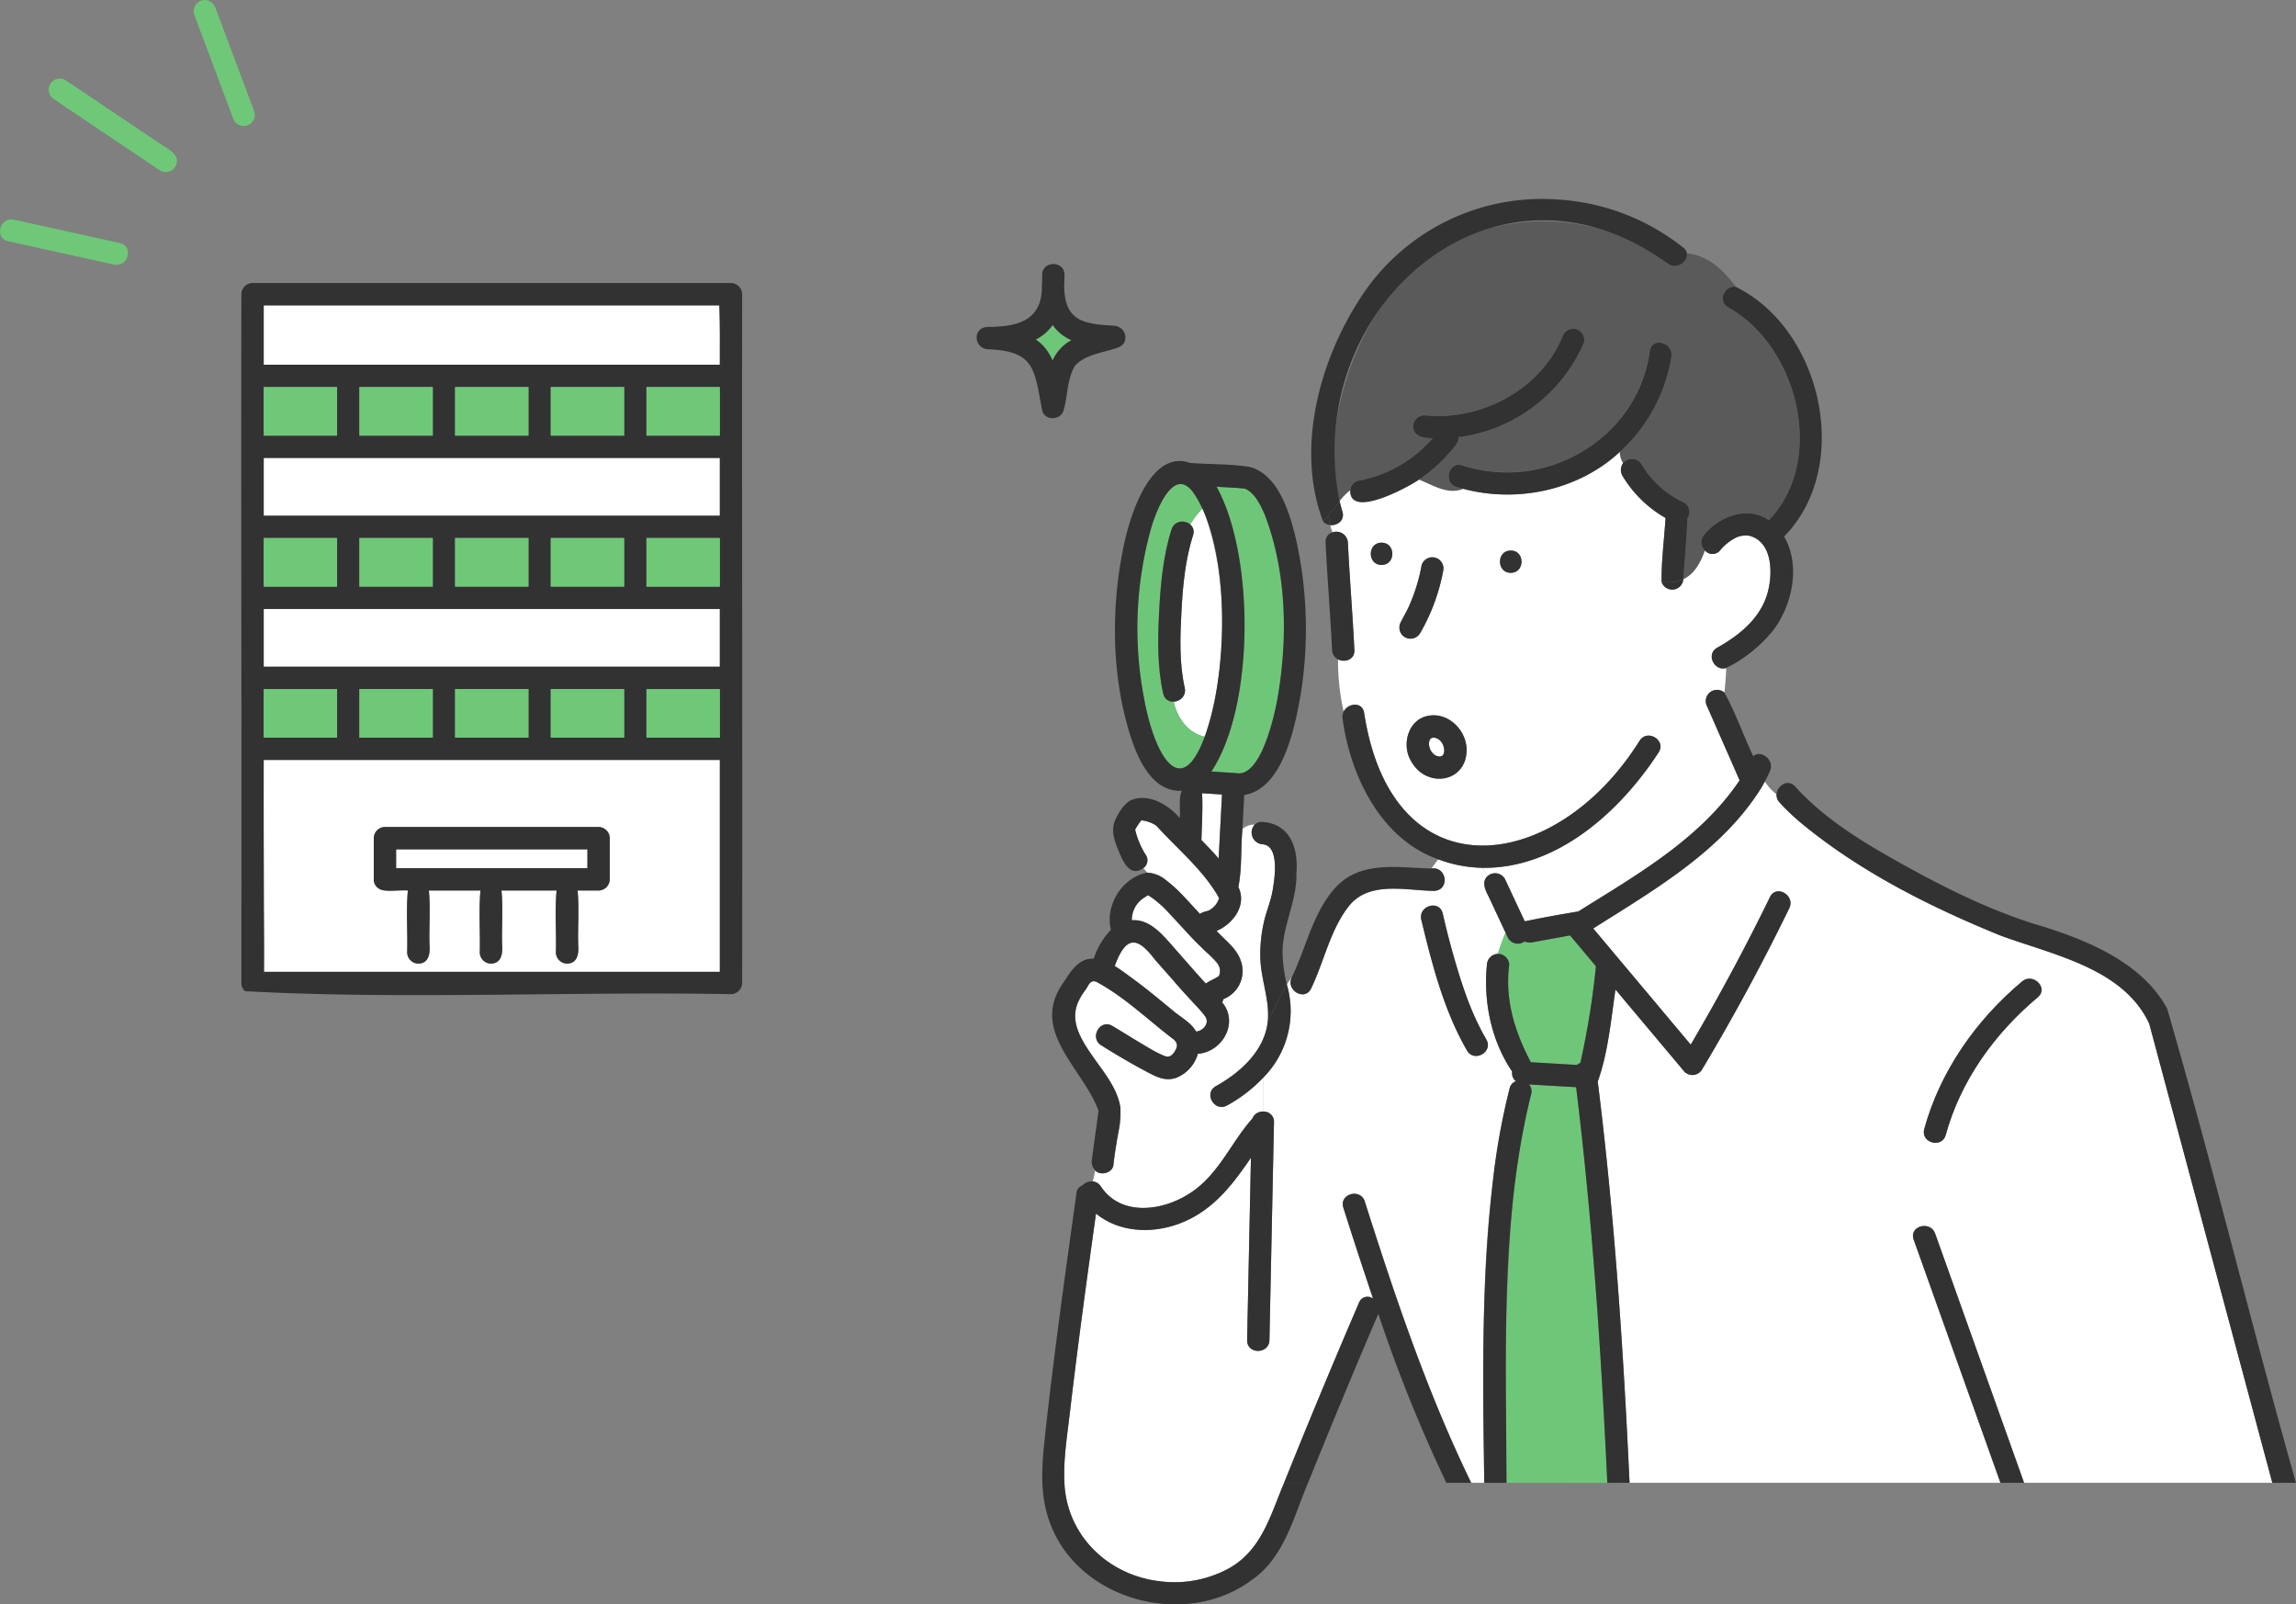 <svg id="Gruppe_13171" data-name="Gruppe 13171" xmlns="http://www.w3.org/2000/svg" xmlns:xlink="http://www.w3.org/1999/xlink" width="516" height="360.464" viewBox="0 0 516 360.464">
  <rect x="0" y="0" width="516" height="360.464" fill="#808080" stroke="none"/>
  <defs>
    <clipPath id="clip-path">
      <rect id="Rechteck_4833" data-name="Rechteck 4833" width="516" height="360.464" fill="none"/>
    </clipPath>
  </defs>
  <g id="Gruppe_13170" data-name="Gruppe 13170" clip-path="url(#clip-path)">
    <path id="Pfad_27985" data-name="Pfad 27985" d="M276.376.093a2.561,2.561,0,0,1,3.083,1.75l8.728,23.281a2.507,2.507,0,0,1-4.835,1.332q-3.82-10.19-7.642-20.383-.541-1.446-1.086-2.9A2.528,2.528,0,0,1,276.376.093" transform="translate(-231.017 0)" fill="#6ec878"/>
    <path id="Pfad_27986" data-name="Pfad 27986" d="M286.195,15.225a2.508,2.508,0,0,1,2.53-4.33l20.869,14.018c1.763,1.334,5.353,2.647,3.879,5.431a2.531,2.531,0,0,1-3.429.9L286.195,15.225" transform="translate(-274.057 7.073)" fill="#6ec878"/>
    <path id="Pfad_27987" data-name="Pfad 27987" d="M294.685,29.563l23.839,5.252c3.148.694,1.817,5.527-1.334,4.833L293.351,34.4c-3.148-.694-1.817-5.528,1.333-4.836" transform="translate(-291.553 19.796)" fill="#6ec878"/>
    <path id="Pfad_27988" data-name="Pfad 27988" d="M212.122,81.868h102.35v12.98H211.964V81.868Z" transform="translate(-152.698 54.946)" fill="#fff"/>
    <path id="Pfad_27989" data-name="Pfad 27989" d="M212.122,61.567h102.35v12.98H211.964V61.567Z" transform="translate(-152.698 41.321)" fill="#fff"/>
    <path id="Pfad_27990" data-name="Pfad 27990" d="M211.964,133.2v-31.03H314.473v47.608H212.021c.142-5.515-.057-11.073-.057-16.578m24.743-4.206a2.31,2.31,0,0,0,.68,1.706c.015.018.032.033.047.05s.055.055.085.08a2.306,2.306,0,0,0,1.695.67h5.15c-.414,4.589-.023,9.292-.154,13.917a2.55,2.55,0,0,0,2.507,2.507c2.343-.047,2.667-2.256,2.507-4.131-.12-4.083.244-8.245-.144-12.293h11.6c-.414,4.589-.023,9.292-.154,13.917a2.551,2.551,0,0,0,2.507,2.507c2.343-.047,2.667-2.256,2.507-4.131-.12-4.083.244-8.245-.145-12.293h12.39c-.413,4.589-.022,9.292-.152,13.917a2.55,2.55,0,0,0,2.507,2.507c2.343-.047,2.667-2.256,2.507-4.131-.122-4.083.244-8.245-.145-12.293h4.723a2.543,2.543,0,0,0,2.507-2.507V119.74a2.544,2.544,0,0,0-2.507-2.507H239.214a2.544,2.544,0,0,0-2.507,2.507Z" transform="translate(-152.698 68.572)" fill="#fff"/>
    <path id="Pfad_27991" data-name="Pfad 27991" d="M314.311,54.391H211.961V41.05h102.39c.187,4.489.1,8.867.117,13.341Z" transform="translate(-152.695 27.551)" fill="#fff"/>
    <path id="Pfad_27992" data-name="Pfad 27992" d="M208.978,40.557a2.543,2.543,0,0,1,2.507-2.507H319.007a2.545,2.545,0,0,1,2.507,2.507c-.062,51.492.087,103.009,0,154.49a2.567,2.567,0,0,1-2.507,2.776c-35.873-.648-73.905,1.255-109.219-.67-.03-.025-.055-.053-.084-.08s-.033-.032-.047-.048a2.314,2.314,0,0,1-.68-1.708v-15.38c.063-46.455-.094-92.933,0-139.38m96.747,152.253H316.5V145.2H213.991c-.067,15.873.092,31.735.057,47.608ZM316.381,43.063H213.991V56.4H316.5c-.017-4.474.068-8.85-.119-13.341m-102.39,97.124h16.491V129.27H213.991Zm81-10.918H278.5v10.918h16.491Zm-21.5,0H257v10.918h16.491Zm-21.5,0H235.5v10.918h16.491Zm48.179,0h-.159v10.918H316.5V129.27Zm-69.843-5.013H316.5v-12.98H213.991v12.98Zm5.172-17.993h16.491V95.344H235.5Zm21.5,0h16.491V95.344H257Zm21.5,0H295V95.344H278.5ZM230.482,95.344H213.991v10.919h16.491Zm86.018,0H300.009v10.919H316.5Zm-86.218-5.013H316.5V77.351H213.991v12.98ZM235.5,72.337h16.491V61.418H235.5Zm21.5,0h16.491V61.418H257Zm21.5,0H295V61.418H278.5ZM230.482,61.418H213.991V72.337h16.491Zm69.684,0h-.159V72.337H316.5V61.418Z" transform="translate(-154.725 25.538)" fill="#323232"/>
    <path id="Pfad_27993" data-name="Pfad 27993" d="M228.3,62.952H211.965V52.033h16.491V62.952Z" transform="translate(-66.682 34.922)" fill="#6ec878"/>
    <rect id="Rechteck_4821" data-name="Rechteck 4821" width="16.491" height="10.919" transform="translate(123.779 86.955)" fill="#6ec878"/>
    <rect id="Rechteck_4822" data-name="Rechteck 4822" width="16.491" height="10.919" transform="translate(102.275 86.955)" fill="#6ec878"/>
    <rect id="Rechteck_4823" data-name="Rechteck 4823" width="16.491" height="10.919" transform="translate(80.77 86.955)" fill="#6ec878"/>
    <rect id="Rechteck_4824" data-name="Rechteck 4824" width="16.491" height="10.919" transform="translate(59.266 86.955)" fill="#6ec878"/>
    <path id="Pfad_27994" data-name="Pfad 27994" d="M228.3,83.253H211.965V72.334h16.491V83.253Z" transform="translate(-66.682 48.547)" fill="#6ec878"/>
    <rect id="Rechteck_4825" data-name="Rechteck 4825" width="16.491" height="10.919" transform="translate(123.779 120.882)" fill="#6ec878"/>
    <rect id="Rechteck_4826" data-name="Rechteck 4826" width="16.491" height="10.919" transform="translate(102.275 120.882)" fill="#6ec878"/>
    <rect id="Rechteck_4827" data-name="Rechteck 4827" width="16.491" height="10.919" transform="translate(80.77 120.882)" fill="#6ec878"/>
    <rect id="Rechteck_4828" data-name="Rechteck 4828" width="16.491" height="10.919" transform="translate(59.266 120.882)" fill="#6ec878"/>
    <path id="Pfad_27995" data-name="Pfad 27995" d="M228.3,103.553H211.965V92.636h16.491v10.918Z" transform="translate(-66.682 62.173)" fill="#6ec878"/>
    <rect id="Rechteck_4829" data-name="Rechteck 4829" width="16.491" height="10.918" transform="translate(123.779 154.808)" fill="#6ec878"/>
    <rect id="Rechteck_4830" data-name="Rechteck 4830" width="16.491" height="10.918" transform="translate(102.275 154.808)" fill="#6ec878"/>
    <rect id="Rechteck_4831" data-name="Rechteck 4831" width="16.491" height="10.918" transform="translate(80.77 154.808)" fill="#6ec878"/>
    <path id="Pfad_27996" data-name="Pfad 27996" d="M263.594,92.635h16.332v10.918H263.436V92.635Z" transform="translate(-204.17 62.173)" fill="#6ec878"/>
    <rect id="Rechteck_4832" data-name="Rechteck 4832" width="42.996" height="4.24" transform="translate(89.023 190.818)" fill="#fff"/>
    <path id="Pfad_27997" data-name="Pfad 27997" d="M229.277,111.183h48.009a2.544,2.544,0,0,1,2.507,2.507v9.253a2.543,2.543,0,0,1-2.507,2.507h-4.723c.389,4.048.023,8.209.145,12.291.154,1.885-.152,4.076-2.507,4.133a2.549,2.549,0,0,1-2.507-2.507c.13-4.626-.261-9.328.152-13.917h-12.39c.389,4.048.023,8.209.145,12.291.154,1.885-.15,4.076-2.507,4.133a2.55,2.55,0,0,1-2.507-2.507c.13-4.626-.261-9.328.152-13.917h-11.6c.389,4.048.023,8.209.145,12.291.154,1.885-.15,4.076-2.507,4.133a2.55,2.55,0,0,1-2.507-2.507c.13-4.626-.261-9.328.152-13.917-2.042-.257-5.42.689-6.929-.75a.659.659,0,0,1-.047-.05,2.309,2.309,0,0,1-.68-1.706V113.69a2.543,2.543,0,0,1,2.507-2.507m2.507,9.253h43V116.2h-43Z" transform="translate(-142.761 74.621)" fill="#323232"/>
    <path id="Pfad_27998" data-name="Pfad 27998" d="M116.467,99.467l0-.013.038-.043c-.013.018-.028.04-.042.057" transform="translate(204.857 66.72)" fill="#6ec778"/>
    <path id="Pfad_27999" data-name="Pfad 27999" d="M116.551,99.478c-.02.025-.038.042-.045.038l.055-.062-.01.023" transform="translate(204.739 66.75)" fill="#6ec778"/>
    <path id="Pfad_28000" data-name="Pfad 28000" d="M147.316,124.962c-.906,1.795-2.39,4.407-4.263,4.836-2.122.033-4.771-.291-6.97-.383,9.761-14.725,9.7-48.619,1.155-63.984,1.992.157,4.467.2,6.372.436,2.2.894,3.516,3.693,4.414,5.725,5.988,15.462,5.946,38.134-.707,53.368" transform="translate(136.171 43.915)" fill="#6ec778"/>
    <path id="Pfad_28001" data-name="Pfad 28001" d="M114.7,101.434l0,.013-.038.043c.015-.02.028-.04.042-.057" transform="translate(209.691 68.078)" fill="#6ec778"/>
    <path id="Pfad_28002" data-name="Pfad 28002" d="M114.619,101.425c.022-.025.038-.042.045-.038s-.032.037-.055.062l.01-.023" transform="translate(209.806 68.046)" fill="#6ec778"/>
    <path id="Pfad_28003" data-name="Pfad 28003" d="M115.692,102.945a6.676,6.676,0,0,1-.525-.541c-.079-.12-.159-.241-.232-.366-.052-.09-.092-.187-.139-.279a5.971,5.971,0,0,1-.236-.894,5.394,5.394,0,0,1,0-.615,4.61,4.61,0,0,1,.137-.516,2.174,2.174,0,0,1,.112-.214,1.726,1.726,0,0,1,.174-.175c.052-.03.107-.055.16-.085.1-.032.194-.057.291-.08.119,0,.239,0,.356,0a2.417,2.417,0,0,1,1,.416,4.545,4.545,0,0,1,.57.578,4.6,4.6,0,0,1,.381.7,6.082,6.082,0,0,1,.222.839,5.4,5.4,0,0,1,0,.615,5,5,0,0,1-.137.516c-.038.07-.067.147-.112.214a.653.653,0,0,1-.047.053c-.04.043-.084.082-.127.122s-.109.057-.16.087c-.1.03-.194.055-.292.079-.119.005-.237,0-.356,0a4.693,4.693,0,0,1-.493-.137c-.16-.074-.287-.144-.45-.232l-.094-.08" transform="translate(206.596 66.563)" fill="#fff"/>
    <path id="Pfad_28004" data-name="Pfad 28004" d="M115.876,101.371c.07.053.14.109.211.164a.554.554,0,0,1-.211-.164" transform="translate(206.266 68.036)" fill="#6ec778"/>
    <path id="Pfad_28005" data-name="Pfad 28005" d="M144.388,111.773a2.559,2.559,0,0,0,2.488-3.117c-1.242-5.456-1.039-11.346-.754-16.9.3-5.811.846-11.8,2.624-17.367a2.155,2.155,0,0,0-.638-2.418,18.42,18.42,0,0,1,2.816-3.645c5.926,15.455,5.644,35.674.473,51.325-3.75-.752-6.217-4.251-7.009-7.883" transform="translate(119.382 45.861)" fill="#fff"/>
    <path id="Pfad_28006" data-name="Pfad 28006" d="M149.409,76.536c.971-3.546,2.269-7.945,5.1-10.508a2.983,2.983,0,0,1,2.188-.984c2.137.563,3.773,3.476,4.723,5.5a18.483,18.483,0,0,0-2.816,3.645,2.593,2.593,0,0,0-4.2,1.086c-1.907,5.973-2.482,12.467-2.8,18.7-.309,6.011-.413,12.321.931,18.229a2.171,2.171,0,0,0,2.346,1.783c.792,3.631,3.259,7.131,7.009,7.883-6.347,16.543-12.133.241-13.6-8.3a83.409,83.409,0,0,1,1.12-37.031" transform="translate(108.886 43.646)" fill="#6ec778"/>
    <path id="Pfad_28007" data-name="Pfad 28007" d="M164.03,135.809a2.682,2.682,0,0,1,.262,2.66c-.094.074-.232.191-.17.15-.889.58-1.937.949-2.8,1.581-2.722-2.961-5.343-6.028-8.008-9.038-2.325-2.624-4.98-5.451-8.616-5.177A5.9,5.9,0,0,1,147.315,121a11.43,11.43,0,0,1,1.049-.64c.05.027.077.04,0,0l.005,0a17.584,17.584,0,0,1,4.365,3.718c3.585,4.073,7.637,7.781,11.294,11.738" transform="translate(109.666 80.775)" fill="#fff"/>
    <path id="Pfad_28008" data-name="Pfad 28008" d="M155.474,110.283c-.085.064-.129.1-.013,0h.013" transform="translate(100.843 74.017)" fill="#6ec778"/>
    <path id="Pfad_28009" data-name="Pfad 28009" d="M154.365,120.324c.027.013.07.038.1.052h0l-.094-.052" transform="translate(103.571 80.756)" fill="#6ec778"/>
    <path id="Pfad_28010" data-name="Pfad 28010" d="M144.512,116.6c-.03-3.309.328-6.671.082-9.958q2.243.143,4.484.289-.376,7.189-.754,14.379c-1.247-1.449-2.57-2.831-3.889-4.168a2.46,2.46,0,0,0,.077-.541" transform="translate(125.549 71.571)" fill="#fff"/>
    <path id="Pfad_28011" data-name="Pfad 28011" d="M155.361,110.262h0" transform="translate(100.991 73.997)" fill="#6ec778"/>
    <path id="Pfad_28012" data-name="Pfad 28012" d="M155.176,110.209c.047-.1.2.067,0,0" transform="translate(101.4 73.945)" fill="#6ec778"/>
    <path id="Pfad_28013" data-name="Pfad 28013" d="M151.99,127.05c1.494.822,2.642,2.518,3.75,3.77,2.7,3.021,5.351,6.083,8.058,9.1,1.176,1.531,4.632,3.66,2.871,5.769a2.6,2.6,0,0,1-1.907,1.023c-1.054-1.883-3.174-3.063-4.815-4.375A155.779,155.779,0,0,0,146.492,132c.8-2.164,2.557-6.566,5.5-4.948" transform="translate(104.028 85.036)" fill="#fff"/>
    <path id="Pfad_28014" data-name="Pfad 28014" d="M168.487,43.689A9.608,9.608,0,0,0,172.71,47.1a9.61,9.61,0,0,0-4.251,4.584,10.55,10.55,0,0,0-3.784-4.726,10.241,10.241,0,0,0,3.812-3.267" transform="translate(68.092 29.322)" fill="#6ec778"/>
    <path id="Pfad_28015" data-name="Pfad 28015" d="M4.2,172.484c2.345-6.589,2.965-13.777,3.982-20.682L23.7,170.282a2.527,2.527,0,0,0,3.937-.506q10.578-17.688,19.6-36.234c1.409-2.891-2.916-5.43-4.328-2.53q-8.242,16.935-17.816,33.167-10.954-13.048-21.911-26.1c13.785-8.72,28.848-17.355,37.731-31.528.023-.032.04-.067.06-.1.266-.455.518-.919.767-1.382a12.634,12.634,0,0,0,2.639,2.883,2.431,2.431,0,0,0,.657,1.783,47.873,47.873,0,0,0,4.656,4.475c13.256,11.006,28.951,18.9,44.827,25.382,11.79,4.4,27.785,7.325,33.619,19.877q13.87,51.561,27.668,103.154H100.014L80.03,206.636c-1.078-3.023-5.921-1.711-4.835,1.332Q84.952,235.3,94.7,262.626H11.344c-1.39-30.1-3.4-60.232-7.146-90.142m78.214,11.982c3.369-12.265,11.025-22.828,20.7-30.938,2.477-2.076-1.088-5.605-3.545-3.545-10.306,8.637-18.408,20.1-21.991,33.151-.857,3.12,3.981,4.439,4.835,1.332" transform="translate(354.877 70.521)" fill="#fff"/>
    <path id="Pfad_28016" data-name="Pfad 28016" d="M68.181,70.022C71.66,55.01,80.566,40.466,94.9,33.8c14.937-6.94,33.833-4.881,46.742,5.4,2.007,1.6,4.694-.358,4.377-2.231,4.6.419,8.042,3.516,10.978,7.5-2.435-.408-4.215,3.214-1.681,4.621,15.644,8.69,22.111,34.3,9.114,47.827-4.733-3.341-11.107-.927-14.5,3.227a2.55,2.55,0,0,0,.159,3.57c-.986,2.684-2.325,5.269-4.878,6.464.326-4.577.727-9.17.946-13.75a2.476,2.476,0,0,0-.814-3.523,21.312,21.312,0,0,1-8.048-6.386,23.734,23.734,0,0,1-1.454-2.171,2.551,2.551,0,0,0-4.161-.262,4.475,4.475,0,0,1-.734-2.535,36.7,36.7,0,0,0,11.586-21.386c.483-3.16-4.35-4.512-4.835-1.332a32.074,32.074,0,0,1-14.031,22.068,33.621,33.621,0,0,1-28.1,3.69c-3.095-.954-4.407,3.887-1.334,4.835.52.16,1.046.3,1.573.438-3.56,1.349-6.394-.6-10-2.081a34.3,34.3,0,0,0,8.518-8.117,1.987,1.987,0,0,0,.351-1.414,35.636,35.636,0,0,0,28.189-21.2,2.524,2.524,0,0,0-1.75-3.085,2.587,2.587,0,0,0-3.083,1.751C113.07,67.666,99.613,74.694,87.011,73.346A2.523,2.523,0,0,0,84.5,75.853c.013,2.366,2.562,2.65,4.4,2.627a29.026,29.026,0,0,1-16.715,9.564,2.423,2.423,0,0,0-1.808,2.139,13,13,0,0,0-2.41,2.45,48.662,48.662,0,0,1,.212-22.611" transform="translate(233.089 19.963)" fill="#5a5a5a"/>
    <path id="Pfad_28017" data-name="Pfad 28017" d="M106.2,239.73c1.741-14.9,3.777-29.757,5.856-44.61,5.8,4.739,14.323,4.654,21.127,1.2,6.115-3.1,9.977-8.321,13.693-13.742q-.429,20.483-.856,40.967c-.067,3.232,4.947,3.22,5.013,0q.511-24.473,1.021-48.943a2.282,2.282,0,0,0-2.338-2.406v-7.7a21.215,21.215,0,0,0,5.237-20.813c.358-.6.74-1.173,1.14-1.73-1.531,2.888,2.839,5.577,4.288,2.622,2.921-6.008,4.282-13.157,8.464-18.49,4.549-5.8,12.8-3.545,19.146-3.478,3.6-.063,2.965-5.558-.563-5.027.526-.7,1.033-1.4,1.548-2.057a29.817,29.817,0,0,0,9.878,1.905l1.161,1.9c-1.31,1.233-.5,3.072.214,4.415q1.933,4.129,3.864,8.257c-.6,1.548-1.255,3.117-1.715,4.754a2.581,2.581,0,0,0-2.477,2.5c-.805,8.261.989,17.068,5.689,23.961a2.214,2.214,0,0,0,.839,2.152,2.256,2.256,0,0,0-1.417,1.613c-7.034,28.934-5.944,59.035-5.705,88.617h-2.931c-9.856-20.263-17.089-41.739-23.908-63.183-.956-3.077-5.794-1.755-4.835,1.334,2.161,6.85,4.4,13.638,6.69,20.472a2.048,2.048,0,0,0-3.165.909q-8.646,20.134-16.832,40.469h0c-3.055,7.265-5.062,15.147-12.415,19.23a25.531,25.531,0,0,1-15.361,2.909c-11.544-1.28-20.868-10-21.576-21.8-.321-5.363.61-10.9,1.225-16.214m78.949-110.682c2.425,10.079,5.077,20.418,10.293,29.463,1.654,2.769,5.988.246,4.328-2.53-4.993-8.68-7.448-18.605-9.786-28.264-.685-3.157-5.516-1.813-4.835,1.332" transform="translate(134.261 77.54)" fill="#fff"/>
    <path id="Pfad_28018" data-name="Pfad 28018" d="M137.8,156.675c-1.21-3.466.007-5.854,1.939-8.733.729-1.086,1.038-2.3,2.43-1.74,6.342,3.4,11.623,8.593,17.342,12.928.958.842.933,1.626.224,2.727-.578.9-1.17,1.325-2.114,1.049-1.812-.528-3.683-1.942-5.316-2.874q-3.306-1.89-6.543-3.909c-2.746-1.718-5.259,2.622-2.53,4.33,3.364,2.1,6.79,4.131,10.3,5.983,2.164,1.14,4.131,2.169,6.593,1.305a8.183,8.183,0,0,0,4.826-5.381c5.575-.419,9.245-7.027,5.47-11.548a2.34,2.34,0,0,0,.249-.729,6.753,6.753,0,0,0,3.974-8.476c-.916-2.93-3.5-4.671-5.481-6.857,3.785-1.6,6.858-5.861,4.886-9.875.861-4.211.51-8.708.927-13.013a3.926,3.926,0,0,1,2.746-1,2.65,2.65,0,0,0,1.725,4.424c4.021.261,2.707,8.037,2.274,10.53-.4,2.316-1.377,4.48-1.888,6.775a32.476,32.476,0,0,0-.829,8.733c.241,4.591,2.062,9.024,1.676,13.548-.311.538-.623,1.075-.963,1.584.339-.51.652-1.046.963-1.584-.585,6.671-6.16,11.7-11.695,14.766-2.821,1.574-.291,5.9,2.53,4.33a33.515,33.515,0,0,0,8.2-6.324v7.694a2.5,2.5,0,0,0-2.515,1.573c-4.9,5.453-7.666,12.893-14.372,16.982-5.959,3.787-15.216,5.044-19.678-1.736a2.392,2.392,0,0,0-1.791-1.116l.506-2.48c1.143,1.262,3.827.618,4.1-1.158q.436-3.2.872-6.4c3.357-11.2-5.495-15.228-9.044-24.324" transform="translate(104.26 74.399)" fill="#fff"/>
    <path id="Pfad_28019" data-name="Pfad 28019" d="M147.172,117.978a18.471,18.471,0,0,1-2.335-5.572.439.439,0,0,1,.04-.117,13.388,13.388,0,0,1,1.359-2.007,7.724,7.724,0,0,1,2.983.964c-.012-.005.314.212.386.249,4.751,5.274,10.488,9.882,14.023,16.125.052.119.062.082.015.338a4.682,4.682,0,0,1-2.279,2.605c.089-.04-.759.209-.413.165a3.29,3.29,0,0,0-1.544.592c-2.443-2.579-4.708-5.366-7.555-7.519a7.147,7.147,0,0,0-4.3-1.753,8.916,8.916,0,0,0-.889-1.009,2.159,2.159,0,0,0,.513-3.062" transform="translate(110.282 74.017)" fill="#fff"/>
    <path id="Pfad_28020" data-name="Pfad 28020" d="M99.877,127.537a1.919,1.919,0,0,0,.249-.17c1,.476,2.116.114,3.15-.062l7.087-1.3c1.93,2.315,3.877,4.617,5.814,6.929a178.937,178.937,0,0,1-3.508,21.725,2.077,2.077,0,0,0-.765.446l-10.351-.61c-3.6-6.837-5.859-14-4.866-21.847a2.517,2.517,0,0,0-2.538-2.5c.461-1.638,1.111-3.207,1.716-4.753.194.416.388.831.583,1.247a2.537,2.537,0,0,0,3.429.9" transform="translate(242.487 84.157)" fill="#6ec778"/>
    <path id="Pfad_28021" data-name="Pfad 28021" d="M73.415,74.146c-.242-.767-.436-1.544-.63-2.321a13.047,13.047,0,0,1,2.41-2.45c-.252,6.492,12.982-.675,15.43-2.393,3.611,1.479,6.444,3.428,10,2.081,12.124,3.215,25.88.307,35.141-8.312a4.453,4.453,0,0,0,.734,2.535,2.6,2.6,0,0,0-.169,2.793A26.66,26.66,0,0,0,146.04,75.6c-.3,4.759-.939,9.592-.9,14.34-.287-.038-.567-.065-.871-.127.3.062.583.089.871.127a2.506,2.506,0,0,0,4.89-.565c2.554-1.195,3.894-3.778,4.878-6.462a2.2,2.2,0,0,0,3.387-.025,11.333,11.333,0,0,1,3.531-2.851,5.212,5.212,0,0,1,3.21-.4c5.089,1.5,5.119,8.463,3.959,12.714-1.576,5.762-6.337,9.594-11.345,12.4-2.645,1.481-.58,5.383,2.014,4.556-.028,1.87-.222,3.723-.386,5.545a2.527,2.527,0,0,0-3.877,3.128q3.64,8.287,7.283,16.571c-8.844,13.16-23.119,21.242-36.269,29.469-4.011.652-8.042,1.385-12.019,2.209q-2.241-4.793-4.482-9.582A2.556,2.556,0,0,0,106,156.1l-1.16-1.9c16.777.259,31.017-12.642,39.673-25.987,1.695-2.761-2.644-5.276-4.328-2.53-18.76,29.942-55.566,34.872-61.89-6.317-.4-2.572-3.63-2.176-4.6-.267a53.118,53.118,0,0,1-1.263-11.727c1.522.772,3.783.077,3.675-2.107-.4-8.053-1.066-16.093-1.464-24.147A2.589,2.589,0,0,0,71.2,78.832a15.437,15.437,0,0,1-.53-1.629c1.6.164,3.364-1.081,2.741-3.057m37.837,13.782c3.23,0,3.225-5.013,0-5.013s-3.225,5.013,0,5.013M88.93,130.357c3.483,6.121,12.527,4.683,12.4-2.828-.12-4.37-4.235-8.388-8.717-7.463-4.522.876-5.988,6.683-3.685,10.291m-1.454-28.012a2.537,2.537,0,0,0,3.431-.9A43.885,43.885,0,0,0,96.053,87.56a2.508,2.508,0,0,0-4.835-1.334,41.273,41.273,0,0,1-2.442,8.311c-.689,2.493-4.337,5.664-1.3,7.808M82.219,86.16c3.232,0,3.225-5.013,0-5.013s-3.225,5.013,0,5.013" transform="translate(228.272 40.773)" fill="#fff"/>
    <path id="Pfad_28022" data-name="Pfad 28022" d="M93.122,188.9c.608-13.693,1.656-27.594,5.212-40.882a2.287,2.287,0,0,0-.5-2.224q5.3.311,10.605.623c3.623,29.508,5.625,59.191,7.009,88.884H92.8c-.221-15.465-.361-30.945.321-46.4" transform="translate(245.772 97.849)" fill="#6ec778"/>
    <path id="Pfad_28023" data-name="Pfad 28023" d="M85.741,96.288a32.286,32.286,0,0,0,3.725,9.148,32.286,32.286,0,0,1-3.725-9.148c.966-1.908,4.191-2.3,4.6.267,6.339,41.232,43.161,36.219,61.888,6.317,1.686-2.746,6.023-.231,4.33,2.53-8.653,13.343-22.9,26.247-39.675,25.986l-.329-.538.329.538A29.817,29.817,0,0,1,107,129.484a8.054,8.054,0,0,1,2.518-2.323A8.054,8.054,0,0,0,107,129.484c-12.875-4.536-19.758-18.68-21.5-31.6a2.587,2.587,0,0,1,.239-1.6" transform="translate(216.232 63.587)" fill="#323232"/>
    <path id="Pfad_28024" data-name="Pfad 28024" d="M64.43,94.248c3.389-4.154,9.766-6.568,14.5-3.229C91.922,77.5,85.455,51.885,69.811,43.195c-2.532-1.407-.752-5.029,1.681-4.621,2.122,2.881,3.987,6.218,5.852,9.325-1.865-3.107-3.73-6.444-5.852-9.325,19.324,9.459,26.371,40.3,10.869,56.112,3.778,6.431,1.843,15.493-2.5,21.115a31.226,31.226,0,0,1-10.523,8.408,20.872,20.872,0,0,0-.354-4.45,20.872,20.872,0,0,1,.354,4.45c-2.592.827-4.658-3.075-2.014-4.556,5.01-2.8,9.77-6.636,11.345-12.4,1.161-4.248,1.13-11.215-3.957-12.714a5.193,5.193,0,0,0-3.212.4,11.352,11.352,0,0,0-3.531,2.851,2.2,2.2,0,0,1-3.386.025c.388-1.056.724-2.124,1.058-3.127-.334,1-.67,2.071-1.058,3.127a2.551,2.551,0,0,1-.159-3.57" transform="translate(318.596 25.868)" fill="#323232"/>
    <path id="Pfad_28025" data-name="Pfad 28025" d="M128.2,71.618c.917,2.416,2.171,4.751,1.208,7.639.963-2.888-.291-5.222-1.208-7.639a2.589,2.589,0,0,1,3.444,2.289c.4,8.053,1.068,16.093,1.466,24.147.107,2.184-2.154,2.879-3.677,2.107-.023-1.4-.025-2.8-.025-4.193,0,1.4,0,2.8.025,4.193a2.4,2.4,0,0,1-1.337-2.107c-.4-8.053-1.068-16.093-1.466-24.147a2.146,2.146,0,0,1,1.569-2.289" transform="translate(171.279 47.986)" fill="#323232"/>
    <path id="Pfad_28026" data-name="Pfad 28026" d="M106.574,79.026c-3.225,0-3.232-5.013,0-5.013s3.232,5.013,0,5.013" transform="translate(232.951 49.674)" fill="#323232"/>
    <path id="Pfad_28027" data-name="Pfad 28027" d="M123.947,77.968c-3.225,0-3.232-5.013,0-5.013s3.232,5.013,0,5.013" transform="translate(186.545 48.964)" fill="#323232"/>
    <path id="Pfad_28028" data-name="Pfad 28028" d="M116.3,96.3c4.482-.922,8.6,3.093,8.717,7.463.125,7.509-8.921,8.951-12.4,2.828-2.3-3.606-.836-9.415,3.687-10.291m.4,5.389.01-.023-.057.062c.007,0,.025-.015.047-.038m.033-.042c.013-.017.028-.037.042-.057l-.038.043,0,.013m3.1,3.284-.01.023.057-.062c-.007,0-.025.015-.047.038m-.033.042c-.013.017-.028.037-.042.057l.038-.043,0-.013m-1.559.307a4.309,4.309,0,0,0,.493.135c.119.007.239.008.356,0,.1-.023.2-.048.292-.079.053-.03.107-.057.16-.087s.087-.079.127-.122a.653.653,0,0,0,.047-.053,2.171,2.171,0,0,0,.112-.214,5,5,0,0,0,.137-.516,5.4,5.4,0,0,0,0-.615,5.853,5.853,0,0,0-.222-.839,4.6,4.6,0,0,0-.381-.7,4.672,4.672,0,0,0-.57-.58,4.868,4.868,0,0,0-.545-.291,4.609,4.609,0,0,0-.451-.124c-.117-.007-.237-.007-.354,0-.1.023-.2.048-.292.08-.053.028-.107.055-.16.085a1.726,1.726,0,0,0-.174.175,2.174,2.174,0,0,0-.112.214,5,5,0,0,0-.137.516,5.394,5.394,0,0,0,0,.615,6.1,6.1,0,0,0,.236.892c.047.094.087.191.139.281.074.125.154.244.232.366a5.869,5.869,0,0,0,.618.622c.162.089.289.159.45.232m-.478-.249-.211-.164a.554.554,0,0,0,.211.164" transform="translate(204.589 64.541)" fill="#323232"/>
    <path id="Pfad_28029" data-name="Pfad 28029" d="M54.549,217.809q-8.911-24.972-17.825-49.943c-1.086-3.043,3.755-4.353,4.835-1.332l19.984,55.992H56.232q-.84-2.359-1.683-4.718" transform="translate(393.348 110.622)" fill="#323232"/>
    <path id="Pfad_28030" data-name="Pfad 28030" d="M4.2,106.066c7.066,7.869,16.847,13.486,26.023,18.51,9.526,5.216,19.507,10.01,29.967,13.035,10.391,3.3,22.185,8.309,27.6,18.363,10.278,35.273,18.912,71.135,28.953,106.526h-5.318Q97.57,210.931,83.762,159.346c-5.842-12.559-21.817-15.475-33.619-19.878-15.876-6.482-31.573-14.375-44.827-25.38A47.694,47.694,0,0,1,.66,109.61,2.427,2.427,0,0,1,0,107.829a10.531,10.531,0,0,0,6.711,2.243A10.531,10.531,0,0,1,0,107.829c.1-1.952,2.547-3.606,4.2-1.763" transform="translate(399.253 70.649)" fill="#323232"/>
    <path id="Pfad_28031" data-name="Pfad 28031" d="M70.02,204.358a149.127,149.127,0,0,1,3.894-22.071,2.254,2.254,0,0,1,1.415-1.613,2.216,2.216,0,0,1-.837-2.152c-4.7-6.9-6.494-15.7-5.689-23.961a2.579,2.579,0,0,1,2.475-2.5,12.914,12.914,0,0,0,.814,9.87,12.914,12.914,0,0,1-.814-9.87,2.517,2.517,0,0,1,2.538,2.5c-.993,7.849,1.27,15.01,4.865,21.847q5.176.306,10.351.608a2.094,2.094,0,0,1,.767-.444,179.319,179.319,0,0,0,3.508-21.725c-1.937-2.311-3.884-4.614-5.816-6.93L79,149.476a3.032,3.032,0,0,1-1.743-.2,2.535,2.535,0,0,1-3.68-.727q-.291-.624-.582-1.247c.272-.7.538-1.4.769-2.089-.231.694-.5,1.389-.769,2.089q-1.933-4.131-3.864-8.259c-.717-1.342-1.526-3.184-.216-4.415l2.328,3.807-2.328-3.807a2.554,2.554,0,0,1,3.916.541q2.241,4.793,4.484,9.584c3.976-.826,8.007-1.559,12.017-2.209,13.15-8.227,27.429-16.31,36.269-29.471q-3.64-8.285-7.283-16.57a2.528,2.528,0,0,1,3.877-3.13c-.436,4.825-.615,9.412,3.374,13.4-3.989-3.991-3.81-8.578-3.374-13.4,2.507,4.525,4.23,9.572,6.462,14.273,1.653-1.521,4.878.762,3.76,3.349-.346.806-.744,1.583-1.158,2.351a20.209,20.209,0,0,1-2.348-4.9,20.209,20.209,0,0,0,2.348,4.9c-.249.463-.5.927-.767,1.382-.02.032-.037.067-.06.1-8.886,14.175-23.944,22.806-37.731,31.528q10.957,13.048,21.911,26.1,9.546-16.234,17.816-33.167c1.412-2.9,5.737-.361,4.33,2.53q-9.022,18.532-19.606,36.234a2.527,2.527,0,0,1-3.937.506q-7.756-9.24-15.515-18.48c-1.018,6.905-1.638,14.095-3.982,20.682,3.743,29.91,5.757,60.04,7.146,90.142h-5c-1.384-29.693-3.384-59.376-7.009-88.884L78.245,181.4a2.287,2.287,0,0,1,.5,2.224c-7.016,28.463-5.58,58.2-5.533,87.283H68.208c-.338-22.21-.65-44.46,1.812-66.546" transform="translate(265.358 62.244)" fill="#323232"/>
    <path id="Pfad_28032" data-name="Pfad 28032" d="M154.337,120.354h0c.074.04.048.027,0,0" transform="translate(103.693 80.777)" fill="#323232"/>
    <path id="Pfad_28033" data-name="Pfad 28033" d="M135.063,111.1c1.021.084,2.2.677,3.665,2.144-1.467-1.467-2.644-2.061-3.665-2.144a2.153,2.153,0,0,1,1.723-.588c6.354.363,8.139,6.115,7.649,11.608.149,6.22-3.205,11.76-3.112,17.977a33.86,33.86,0,0,0,.973,6.974c-1.534,2.57-2.774,5.435-4.275,8.04.386-4.524-1.437-8.957-1.678-13.546a32.537,32.537,0,0,1,.829-8.733c.513-2.294,1.487-4.46,1.89-6.775.433-2.493,1.745-10.271-2.276-10.53a2.651,2.651,0,0,1-1.723-4.425" transform="translate(146.916 74.164)" fill="#323232"/>
    <path id="Pfad_28034" data-name="Pfad 28034" d="M136.451,155.189c5.535-3.063,11.11-8.1,11.695-14.768,1.5-2.6,2.741-5.47,4.277-8.04a21.221,21.221,0,0,1-5.239,20.813v0a33.475,33.475,0,0,1-8.2,6.324c-2.821,1.574-5.351-2.756-2.53-4.328" transform="translate(136.79 88.849)" fill="#323232"/>
    <path id="Pfad_28035" data-name="Pfad 28035" d="M143.011,212.066q.281-2.055.56-4.113c-3.506-9.629-15.759-18.025-7.758-28.986,1.519-2.4,3.449-5.395,6.681-5.169a16.707,16.707,0,0,1,3.859-6.492c-1.382-5.493,2.562-11.852,8.165-12.84a4.968,4.968,0,0,1,1.076,3.038,4.968,4.968,0,0,0-1.076-3.038,7.133,7.133,0,0,1,4.3,1.753c2.848,2.152,5.112,4.94,7.557,7.519a3.259,3.259,0,0,1,1.542-.592c-.346.042.5-.206.413-.165a4.691,4.691,0,0,0,2.281-2.605c.045-.256.035-.219-.017-.338-3.536-6.245-9.27-10.851-14.021-16.125-.074-.037-.4-.254-.388-.249a7.724,7.724,0,0,0-2.983-.964,13.644,13.644,0,0,0-1.359,2.007.512.512,0,0,0-.04.117,18.471,18.471,0,0,0,2.335,5.572,2.158,2.158,0,0,1-.513,3.062c-1.026-1.006-2.234-1.823-3.048-2.637.814.814,2.022,1.631,3.048,2.637-3.162,2.271-4.783-1.994-5.767-4.429-.857-2.147-1.5-4.318-.491-6.506.7-1.506,1.912-3.5,3.4-4.308,3.992-1.708,8.466.951,11.05,3.969.214-2.015-.324-4.243.468-6.133-6.949.411-10.258-7.931-11.9-13.485-4.027-13.473-3.974-28.983-.909-42.64,1.349-6.006,5.9-20.615,14.653-17.52,4.465.356,9.076.186,13.481.914,6.695,1.8,9.245,11.334,10.54,17.114a92.691,92.691,0,0,1,.9,33.692c-1.287,7.385-3.954,21.484-12.731,22.888q-.2,3.823-.4,7.649a24.027,24.027,0,0,1-3.616,2.814,24.027,24.027,0,0,0,3.616-2.814c-.419,4.3-.069,8.8-.929,13.013,1.974,4.014-1.1,8.277-4.887,9.873,1.977,2.188,4.566,3.927,5.483,6.857a6.757,6.757,0,0,1-3.974,8.478,2.4,2.4,0,0,1-.249.729c3.775,4.52.1,11.128-5.47,11.546a8.187,8.187,0,0,1-4.826,5.381c-2.462.864-4.43-.164-6.594-1.305-3.509-1.85-6.937-3.877-10.3-5.983-2.729-1.706-.216-6.046,2.53-4.328,3.919,2.233,7.724,5.037,11.857,6.783.946.276,1.537-.154,2.116-1.051.709-1.1.734-1.883-.224-2.726-5.712-4.332-11-9.529-17.342-12.93-1.392-.56-1.7.653-2.43,1.74-7.9,9.638,6.606,17.253,7.813,26.535.187,3.917-1.27,8.812-1.581,12.928-.276,1.775-2.96,2.42-4.1,1.156l1.669-8.16-1.669,8.16a2.888,2.888,0,0,1-.73-2.49l.927-6.8m9.982-69.365c-.115.1-.072.064.013,0h-.013m.274-.147c.2.067.047-.1,0,0m11.481-73.671c-4.818-6.2-8.917,6.106-9.765,9.7a83.41,83.41,0,0,0-1.12,37.031c2.555,13.677,9.2,24.417,14.84,4.323,3.743-13.595,4.34-39.224-3.956-51.054m9.591,63.2c5.562,1.212,8.511-11.9,9.315-15.981,2.488-13.847,2.356-28.951-2.769-42.19-.9-2.032-2.219-4.83-4.415-5.725-1.907-.229-4.377-.282-6.372-.436,8.538,15.338,8.618,49.236-1.155,63.984l5.4.349m-3.021,4.818-4.484-.291c.184,3.464-.007,7.029-.16,10.5,1.319,1.335,2.642,2.719,3.889,4.168q.379-7.192.755-14.379m-.67,40.746c1.125-2.836-2.376-4.594-3.954-6.4-4.086-3.747-7.3-8.7-11.965-11.718l-.007,0-.094-.05c.017.01.057.03.094.05a11.965,11.965,0,0,0-1.049.64,5.9,5.9,0,0,0-2.615,4.99c3.635-.274,6.292,2.552,8.617,5.176,2.665,3.011,5.284,6.078,8.007,9.039.861-.633,1.908-1,2.8-1.583-.062.04.075-.075.169-.149m-19.25.734c3.205,2.316,6.183,4.923,9.27,7.392,1.639,1.312,3.76,2.492,4.815,4.375,1.611-.065,3.232-2.015,1.962-3.5-2.154-2.761-4.783-5.171-7.009-7.9q-1.988-2.246-3.976-4.489c-4.168-5.572-6.76-5.679-9.25,1.178,1.529.919,2.958,2.052,4.188,2.943" transform="translate(103.311 41.599)" fill="#323232"/>
    <path id="Pfad_28036" data-name="Pfad 28036" d="M156.075,73.194c-1.776,5.57-2.323,11.558-2.62,17.367-.286,5.55-.491,11.439.752,16.9.715,3.142-4.118,4.484-4.835,1.334-1.344-5.908-1.24-12.218-.931-18.229.319-6.232.894-12.726,2.8-18.7.976-3.062,5.821-1.753,4.833,1.332" transform="translate(112.052 47.061)" fill="#323232"/>
    <path id="Pfad_28037" data-name="Pfad 28037" d="M114.811,141.27a14.329,14.329,0,0,1,3.648-3.687,14.329,14.329,0,0,0-3.648,3.687c3.189-6.6,4.654-14.277,9.618-19.9,5.628-6.377,14.185-4.637,21.718-4.474-1.542,2.044-3.269,3.974-5.963,3.974,2.694,0,4.42-1.93,5.963-3.974,3.548-.5,4.17,4.935.563,5.027-6.342-.067-14.6-2.323-19.146,3.478-4.183,5.333-5.543,12.482-8.464,18.49-1.447,2.953-5.821.267-4.288-2.622" transform="translate(175.539 78.23)" fill="#323232"/>
    <path id="Pfad_28038" data-name="Pfad 28038" d="M133.405,222.962c2-18.45,4.581-36.834,7.143-55.213a1.941,1.941,0,0,1,1.32-1.7,2.845,2.845,0,0,1,2.371-.907l-.946,4.622.946-4.622a2.4,2.4,0,0,1,1.791,1.116c4.464,6.78,13.719,5.523,19.678,1.736,6.7-4.084,9.469-11.526,14.372-16.982a2.5,2.5,0,0,1,2.515-1.571v0a2.284,2.284,0,0,1,2.34,2.406q-.511,24.471-1.023,48.943c-.067,3.22-5.08,3.232-5.013,0q.429-20.485.856-40.967c-3.717,5.421-7.579,10.642-13.692,13.742-6.8,3.451-15.323,3.536-21.128-1.2-2.079,14.853-4.114,29.713-5.856,44.61-.615,5.316-1.546,10.851-1.225,16.214.709,11.8,10.032,20.523,21.576,21.8a25.539,25.539,0,0,0,15.363-2.909c7.351-4.081,9.36-11.967,12.413-19.23h5.384c-3.314,7.834-5.369,16.925-12.851,21.981-15.029,11.015-39.483,4.273-45.425-13.775-2.017-5.913-1.537-12.006-.909-18.094" transform="translate(101.377 100.297)" fill="#323232"/>
    <path id="Pfad_28039" data-name="Pfad 28039" d="M127.755,184.96a2.048,2.048,0,0,1,3.165-.907c-2.294-6.833-4.529-13.623-6.69-20.473-.959-3.088,3.879-4.409,4.835-1.334,6.818,21.446,14.049,42.92,23.908,63.185H147.4a329.951,329.951,0,0,1-15.3-37.969q-8.1,18.893-15.787,37.969h-5.384q8.162-20.34,16.834-40.47" transform="translate(177.661 107.719)" fill="#323232"/>
    <path id="Pfad_28040" data-name="Pfad 28040" d="M159.836,49.625c6.482-.01,12.208-1.223,12.263-8.951a2.821,2.821,0,0,1,.033-.953c.013-.613.017-1.222.017-1.8,0-3.227,5.017-3.232,5.013,0,0,.832-.027,1.678-.07,2.523.107,8.043,4.515,8.515,11.309,8.921,2.726.274,3.508,4.044.667,4.925-3.165,1.158-7.1,1.447-9.509,4.006-1.84,2.971-1.636,6.755-2.589,10.039-.593,2.325-4.317,2.455-4.833,0-1.78-9.166-1.539-13.319-12.3-13.693-3.148-.338-3.292-4.895,0-5.013m13.11,4.913a13.33,13.33,0,0,1,1.536,2.642,9.6,9.6,0,0,1,4.251-4.582,9.6,9.6,0,0,1-4.223-3.411,10.245,10.245,0,0,1-3.812,3.269,9.432,9.432,0,0,1,2.248,2.082" transform="translate(62.069 23.824)" fill="#323232"/>
    <path id="Pfad_28041" data-name="Pfad 28041" d="M119.027,154.34c-5.216-9.044-7.868-19.384-10.293-29.463-.682-3.145,4.151-4.489,4.835-1.332.774,3.563,1.723,7.1,2.752,10.593,1.781,6.053,3.782,12.226,7.034,17.671,1.659,2.776-2.672,5.3-4.328,2.53" transform="translate(210.671 81.71)" fill="#323232"/>
    <path id="Pfad_28042" data-name="Pfad 28042" d="M39.148,166.68c-.854,3.107-5.692,1.788-4.835-1.332C37.9,152.3,46,140.834,56.3,132.2c2.457-2.061,6.021,1.469,3.545,3.545-9.676,8.11-17.332,18.674-20.7,30.938" transform="translate(398.141 88.307)" fill="#323232"/>
    <path id="Pfad_28043" data-name="Pfad 28043" d="M87.061,73.642c18.829,6.066,39.362-5.916,42.13-25.758.485-3.18,5.318-1.828,4.835,1.332A36.707,36.707,0,0,1,122.441,70.6a3.538,3.538,0,0,1,1.817-2.689,3.538,3.538,0,0,0-1.817,2.689C113.18,79.223,99.424,82.129,87.3,78.914a9.152,9.152,0,0,0,1.863-.974,9.152,9.152,0,0,1-1.863.974c-.526-.137-1.051-.277-1.573-.438-3.073-.948-1.761-5.789,1.334-4.835" transform="translate(241.601 30.919)" fill="#323232"/>
    <path id="Pfad_28044" data-name="Pfad 28044" d="M97.5,78.351a29.023,29.023,0,0,0,16.715-9.566c-1.832.023-4.388-.257-4.4-2.625a2.524,2.524,0,0,1,2.507-2.507c12.6,1.347,26.058-5.68,31.022-17.619a2.589,2.589,0,0,1,3.083-1.751,2.524,2.524,0,0,1,1.751,3.083,35.637,35.637,0,0,1-28.191,21.2,1.989,1.989,0,0,1-.351,1.414,34.26,34.26,0,0,1-8.516,8.117c-.488-.2-.984-.391-1.5-.565.518.174,1.014.366,1.5.565-2.415,1.7-15.689,8.894-15.431,2.393a6.37,6.37,0,0,1,3.9-1.287,6.37,6.37,0,0,0-3.9,1.287A2.425,2.425,0,0,1,97.5,78.351" transform="translate(207.776 29.657)" fill="#323232"/>
    <path id="Pfad_28045" data-name="Pfad 28045" d="M92.6,49.544a48.552,48.552,0,0,1,44.419-22.686,50.208,50.208,0,0,1,28.48,10.817,2.128,2.128,0,0,1,.831,1.314,12.542,12.542,0,0,0-3.225.119,12.542,12.542,0,0,1,3.225-.119c.318,1.873-2.37,3.829-4.377,2.231C122.939,13,79.556,51.319,88.272,94.651c-.79,1-1.552,2.077-2.383,3.107a6.6,6.6,0,0,1,.338-1.83,6.6,6.6,0,0,0-.338,1.83,19,19,0,0,1-1.307,1.484C78.429,83.17,83.59,63.6,92.6,49.544" transform="translate(212.785 17.947)" fill="#323232"/>
    <path id="Pfad_28046" data-name="Pfad 28046" d="M130.555,67.377c.192.777.386,1.554.628,2.321.623,1.975-1.138,3.22-2.741,3.057a7.773,7.773,0,0,1-.272-2.271c.832-1.029,1.594-2.111,2.385-3.107" transform="translate(170.504 45.221)" fill="#323232"/>
    <path id="Pfad_28047" data-name="Pfad 28047" d="M131.187,69.235a7.71,7.71,0,0,0,.272,2.271,2.374,2.374,0,0,1-1.578-.785,19.341,19.341,0,0,0,1.305-1.486" transform="translate(167.487 46.468)" fill="#323232"/>
    <path id="Pfad_28048" data-name="Pfad 28048" d="M87.285,77.879a2.506,2.506,0,0,1-4.89.565,8.59,8.59,0,0,0,4.89-.565" transform="translate(291.02 52.269)" fill="#323232"/>
    <path id="Pfad_28049" data-name="Pfad 28049" d="M82.07,62.65c1.2,2.046,3.531,3.907,4.427,4.8-.9-.9-3.225-2.757-4.427-4.8a2.551,2.551,0,0,1,4.161.262,23.62,23.62,0,0,0,1.454,2.171,21.356,21.356,0,0,0,8.048,6.385,2.477,2.477,0,0,1,.812,3.523c-.219,4.581-.618,9.171-.944,13.75a8.6,8.6,0,0,1-4.891.563c-.04-4.748.6-9.581.9-14.34A26.634,26.634,0,0,1,81.9,65.442a2.6,2.6,0,0,1,.167-2.793" transform="translate(282.705 41.408)" fill="#323232"/>
    <path id="Pfad_28050" data-name="Pfad 28050" d="M114.984,89.417a38.761,38.761,0,0,0,4.641-12.689,2.509,2.509,0,0,1,4.836,1.334,43.889,43.889,0,0,1-5.147,13.886,2.508,2.508,0,1,1-4.33-2.53" transform="translate(199.865 50.272)" fill="#323232"/>
  </g>
</svg>

